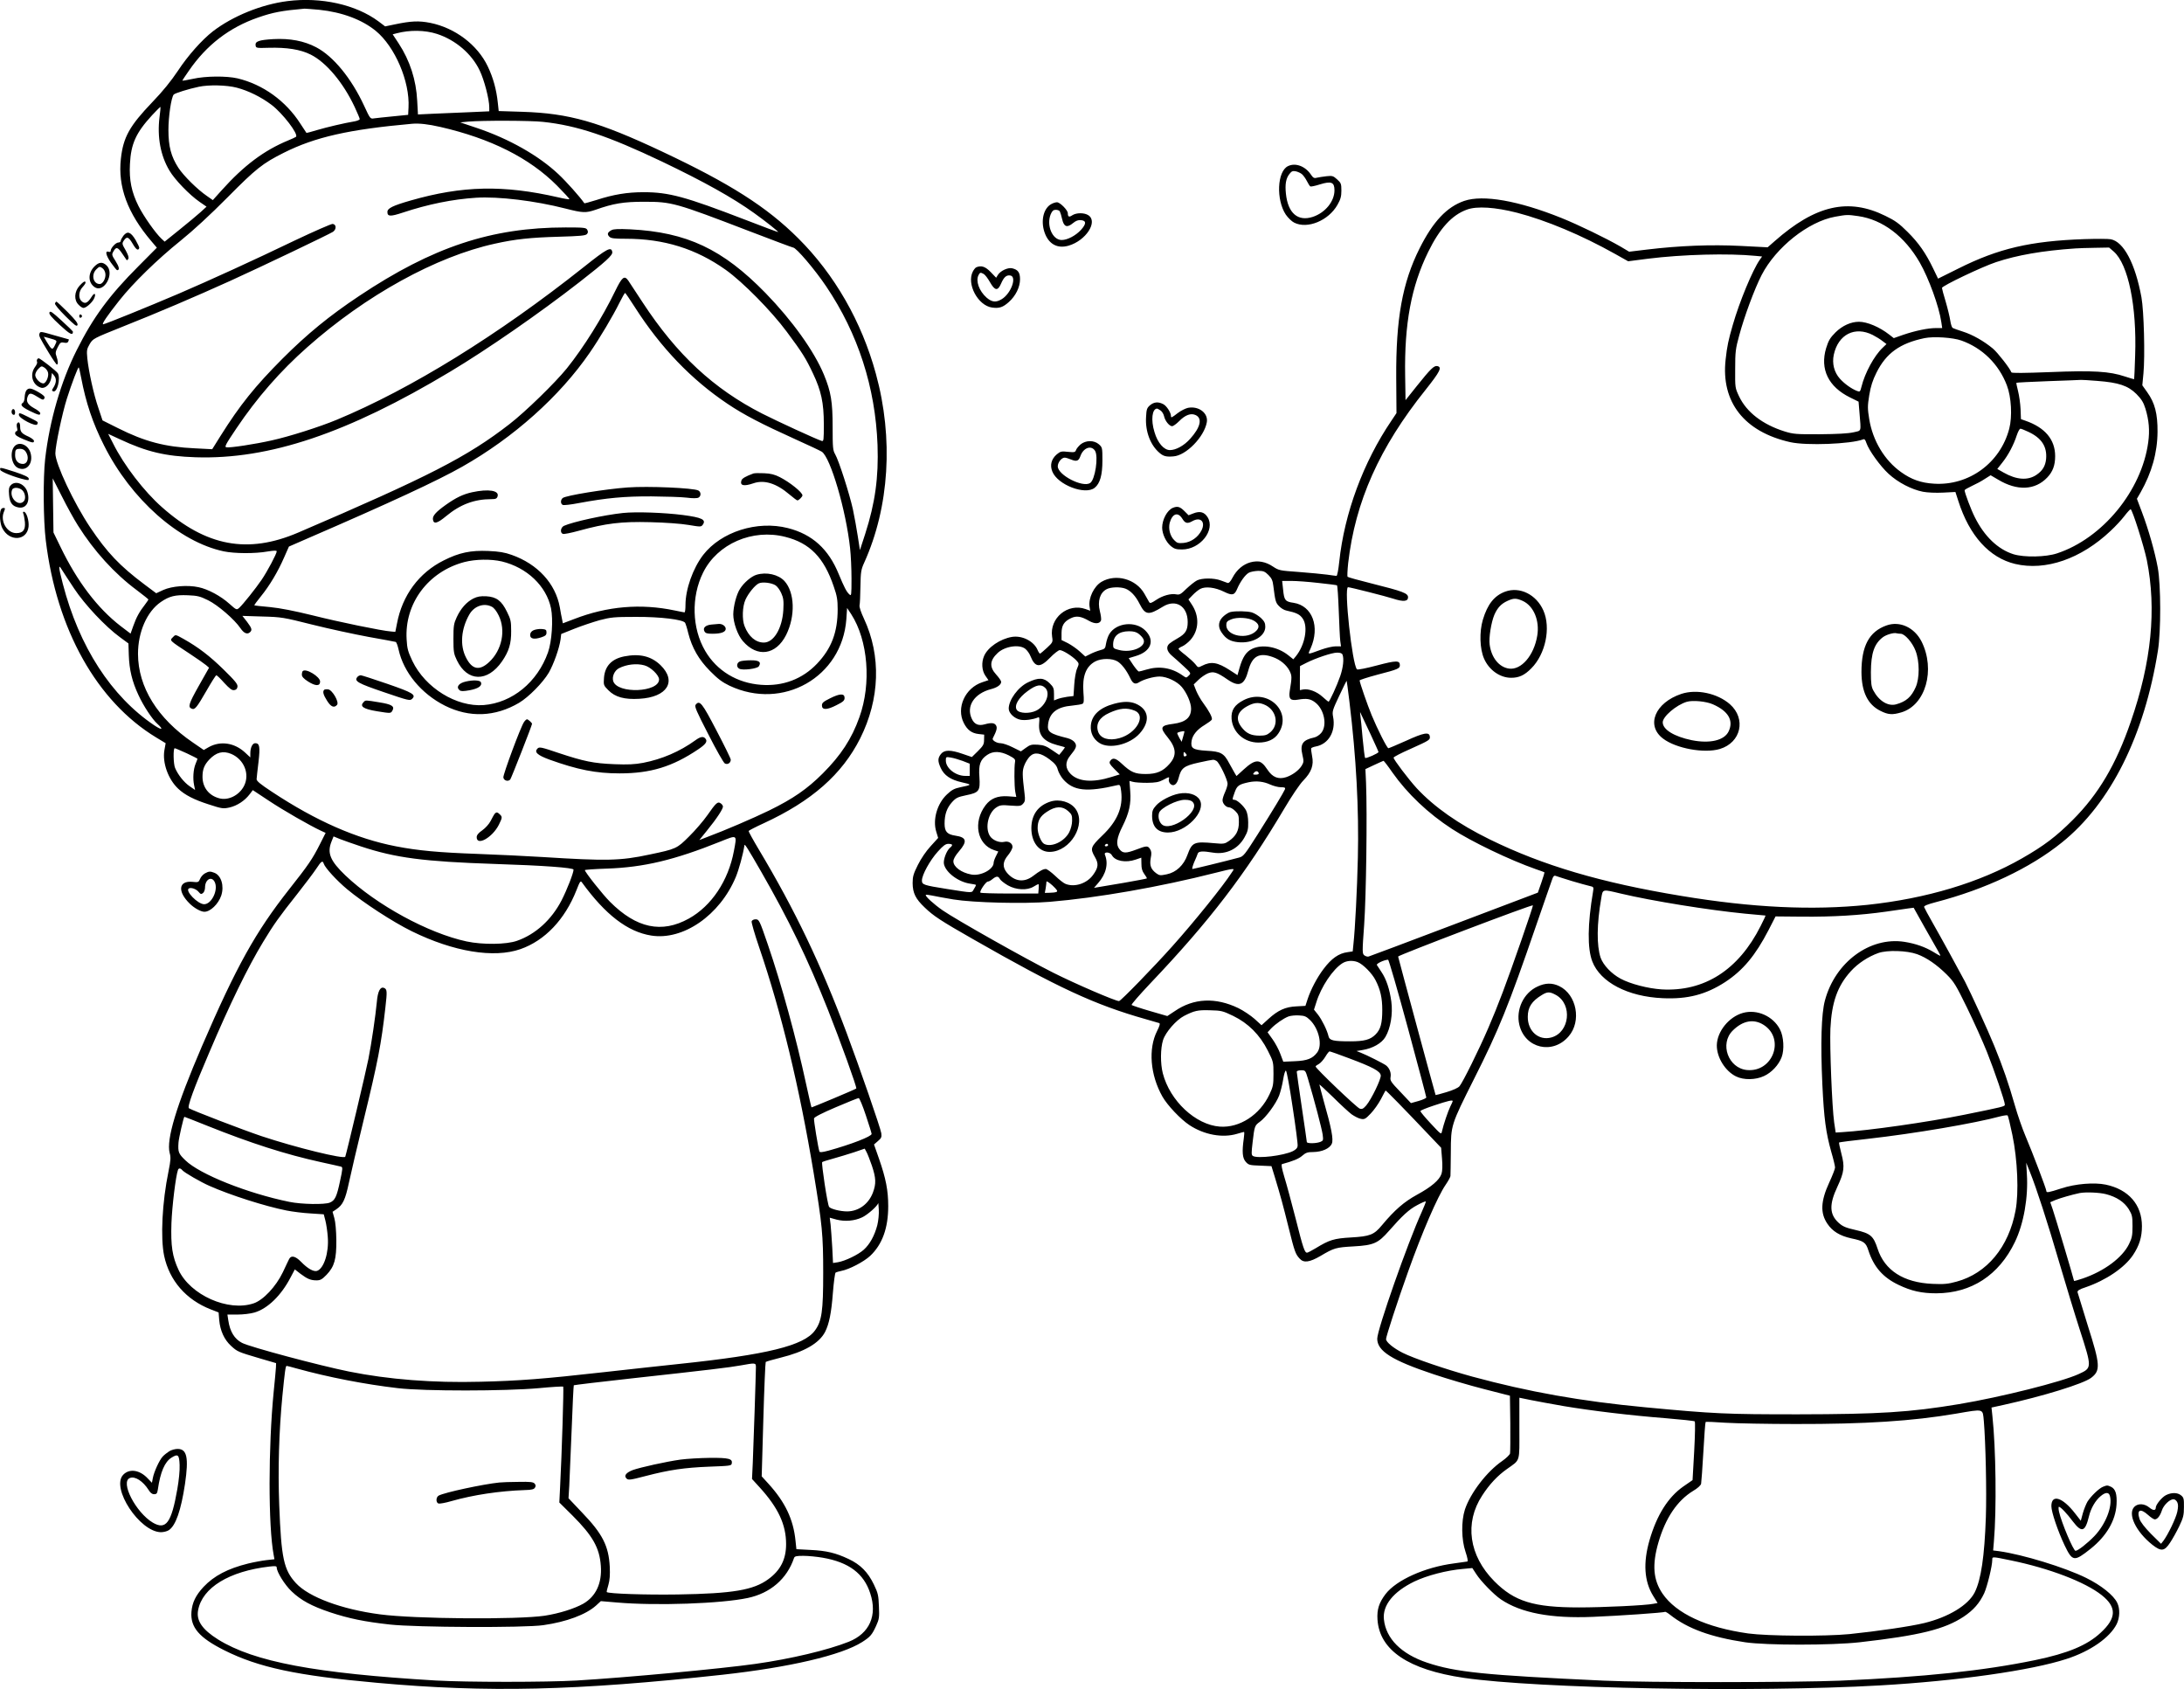 <svg version="1.0" xmlns="http://www.w3.org/2000/svg"
  viewBox="0 0 1736.46 1342.642"
 preserveAspectRatio="xMidYMid meet">
<g transform="translate(-126.989,1684.787) scale(0.1,-0.1)"
fill="#000000" stroke="none">
<path d="M3555 16839 c-206 -26 -434 -119 -591 -239 -90 -70 -200 -194 -281
-317 -53 -79 -118 -160 -201 -246 -182 -190 -232 -279 -251 -451 -25 -222 53
-433 242 -655 l44 -52 -146 -147 c-232 -232 -361 -407 -492 -669 -125 -249
-215 -559 -250 -863 -17 -150 -15 -487 5 -649 86 -708 406 -1279 877 -1565
l76 -46 -10 -56 c-17 -99 30 -231 110 -306 53 -50 128 -88 241 -124 107 -35
116 -36 167 -25 60 14 120 53 159 104 l26 34 127 -84 c116 -77 323 -196 415
-239 l37 -17 -46 -91 c-58 -115 -91 -164 -243 -356 -269 -341 -421 -615 -695
-1250 -204 -475 -284 -741 -256 -848 10 -34 8 -59 -9 -144 -51 -247 -65 -529
-35 -673 42 -197 174 -349 371 -426 l62 -24 5 -62 c8 -84 40 -154 93 -203 51
-47 56 -49 229 -100 l130 -38 -1 -33 c-1 -19 -9 -106 -18 -194 -43 -436 -44
-1069 0 -1299 l6 -33 -64 -7 c-34 -4 -100 -16 -145 -27 -162 -40 -272 -98
-355 -186 -62 -67 -90 -124 -96 -199 -9 -122 61 -204 260 -304 273 -137 577
-202 1213 -259 880 -80 1587 -63 2750 64 533 59 945 155 1110 260 64 41 78 57
111 129 24 53 26 66 22 154 -3 87 -7 106 -40 174 -47 98 -107 159 -201 203
-102 48 -175 66 -303 72 l-112 6 -7 66 c-17 172 -83 309 -216 455 l-53 58 13
451 c7 249 16 455 19 458 4 4 57 19 117 34 191 47 308 115 355 205 32 63 50
151 62 310 7 85 16 158 22 162 5 3 26 9 45 13 63 12 178 72 229 119 97 91 144
222 144 396 0 125 -19 221 -73 376 l-40 114 31 27 c27 23 31 31 27 62 -5 39
-176 532 -275 796 -204 545 -411 979 -699 1460 -46 77 -82 143 -81 147 2 4 55
32 119 61 382 176 624 389 768 675 157 313 168 657 30 952 -24 51 -38 93 -35
106 3 11 6 79 7 149 2 117 5 135 30 190 200 442 234 988 93 1501 -113 415
-329 791 -619 1079 -250 249 -543 435 -1083 689 -501 236 -737 303 -1107 315
l-190 6 -7 65 c-11 106 -37 200 -80 290 -82 172 -260 306 -457 346 -92 18
-153 15 -282 -12 l-77 -16 -53 40 c-179 133 -455 195 -724 161z m254 -69 c181
-19 339 -78 449 -168 152 -125 271 -402 260 -608 l-3 -59 -120 -12 c-66 -6
-134 -14 -151 -16 -30 -5 -31 -4 -79 100 -101 218 -244 393 -381 465 -97 51
-209 72 -341 65 -115 -7 -146 -18 -141 -50 3 -21 7 -22 103 -19 146 4 253 -13
335 -54 124 -62 259 -223 350 -417 22 -47 40 -90 40 -96 0 -5 -17 -13 -37 -17
-89 -15 -224 -47 -302 -70 -45 -14 -84 -24 -85 -22 -2 2 -23 35 -48 73 -116
181 -298 312 -500 360 -87 20 -254 19 -355 -4 -46 -10 -83 -16 -83 -14 0 3 23
38 52 79 140 204 321 343 548 422 120 42 191 55 371 71 9 0 62 -4 118 -9z
m936 -192 c147 -48 276 -158 339 -291 36 -75 76 -227 76 -293 l0 -31 -157 -7
c-87 -3 -215 -9 -284 -12 l-126 -6 -6 108 c-8 166 -58 320 -147 456 l-48 73
31 8 c105 28 226 26 322 -5z m-1593 -427 c92 -24 192 -73 276 -136 88 -66 218
-235 195 -255 -4 -3 -33 -17 -63 -29 -191 -79 -351 -199 -527 -395 l-71 -79
-47 33 c-76 52 -185 160 -227 224 -58 90 -79 170 -79 301 0 106 22 257 42 281
9 11 118 45 199 62 80 17 221 14 302 -7z m-614 -236 c-19 -156 8 -304 79 -423
43 -73 159 -193 240 -249 l55 -38 -48 -44 c-27 -24 -102 -87 -167 -139 l-118
-95 -26 24 c-46 43 -141 177 -182 259 -55 110 -75 206 -68 334 8 161 48 249
177 389 34 37 64 66 66 65 1 -2 -2 -39 -8 -83z m3050 -36 c271 -29 515 -111
944 -315 334 -160 561 -286 734 -410 87 -62 194 -147 191 -151 -2 -1 -120 43
-262 98 -478 184 -607 219 -808 219 -130 0 -239 -18 -375 -62 -52 -16 -95 -28
-96 -26 -35 51 -144 173 -206 231 -157 148 -394 282 -650 368 l-131 44 63 6
c113 10 496 9 596 -2z m-818 -40 c401 -92 709 -246 929 -467 56 -57 101 -105
98 -108 -2 -2 -42 4 -88 15 -436 100 -763 93 -1174 -25 -143 -41 -185 -62
-185 -91 0 -37 23 -38 123 -5 199 66 395 106 582 118 179 11 469 -24 711 -86
137 -35 161 -36 238 -10 144 51 224 64 386 64 221 0 247 -7 841 -235 185 -71
340 -129 345 -129 24 0 173 -175 263 -309 253 -375 391 -803 408 -1261 9 -258
-19 -460 -98 -706 l-42 -129 -17 110 c-9 61 -27 157 -39 215 -27 122 -112 388
-141 437 -18 31 -20 52 -20 216 0 202 -13 280 -69 416 -78 188 -252 431 -465
650 -341 349 -625 483 -1076 506 -93 4 -131 3 -149 -7 -31 -17 -36 -32 -16
-52 13 -13 39 -16 132 -16 302 0 556 -79 793 -247 136 -97 363 -327 486 -493
124 -167 151 -210 208 -331 65 -137 86 -233 86 -403 0 -127 -1 -138 -17 -133
-38 11 -357 158 -473 217 -386 197 -678 468 -950 883 -55 83 -107 162 -115
175 -31 43 -49 29 -104 -84 -103 -212 -250 -447 -384 -614 -93 -115 -329 -345
-457 -444 -334 -259 -640 -416 -1680 -862 -400 -171 -730 -110 -1082 202 -142
125 -302 333 -388 505 l-40 78 93 -43 c214 -100 362 -135 602 -143 584 -19
1207 190 2025 681 291 174 711 465 1028 712 209 163 264 213 260 238 -7 47
-41 29 -228 -120 -679 -539 -1373 -968 -1963 -1213 -137 -57 -380 -134 -517
-164 -133 -30 -330 -60 -360 -55 -17 3 -7 22 79 150 164 244 348 455 564 646
466 413 1025 721 1492 823 161 36 287 49 505 55 176 5 217 9 227 22 9 10 9 20
2 33 -9 17 -24 19 -172 19 -590 0 -1057 -155 -1642 -545 -237 -158 -412 -301
-610 -499 -218 -219 -337 -367 -491 -612 l-67 -107 -136 7 c-239 11 -399 53
-614 161 l-122 61 -33 99 c-38 110 -77 290 -88 395 -6 63 -4 73 19 113 26 43
27 44 259 137 282 112 575 237 860 366 253 115 780 367 815 389 29 20 28 59
-2 63 -11 1 -146 -58 -300 -131 -330 -159 -677 -317 -923 -423 -241 -103 -588
-244 -602 -244 -14 0 33 69 129 190 109 138 302 326 486 474 104 84 235 205
375 346 226 228 278 269 445 353 251 126 519 186 1020 231 58 5 129 -3 225
-25z m1550 -1437 c206 -321 448 -572 734 -764 131 -88 270 -160 544 -284 101
-45 193 -89 206 -97 69 -46 193 -467 225 -769 6 -54 11 -161 11 -239 0 -135
-1 -141 -17 -126 -22 19 -42 59 -84 160 -81 200 -211 318 -405 367 -243 62
-530 -29 -673 -213 -82 -107 -141 -273 -141 -399 0 -32 -3 -58 -8 -58 -4 0
-39 7 -77 15 -271 57 -537 34 -800 -68 l-90 -34 -6 31 c-4 17 -12 60 -18 96
-34 189 -176 344 -383 417 -56 20 -99 27 -185 31 -141 6 -232 -13 -355 -75
-197 -98 -330 -278 -372 -503 l-13 -65 -34 3 c-71 5 -413 75 -623 128 -147 36
-258 58 -340 66 -67 6 -122 12 -124 14 -2 1 21 33 52 71 70 86 137 199 185
310 l38 86 149 65 c650 281 1036 460 1229 570 408 231 775 559 1013 905 79
114 187 296 238 400 21 42 41 77 44 76 3 0 39 -53 80 -117z m-4405 -556 c38
-200 92 -361 181 -537 215 -430 598 -769 953 -844 87 -18 249 -19 349 -1 50 8
72 9 72 1 0 -19 -75 -160 -120 -226 -49 -72 -147 -194 -178 -223 -21 -18 -22
-18 -78 32 -69 62 -169 116 -245 132 -87 19 -212 9 -281 -22 l-56 -26 -91 68
c-200 150 -299 255 -433 454 -131 195 -278 508 -278 590 0 60 55 319 91 433
39 123 90 256 95 250 3 -2 11 -39 19 -81z m-25 -1176 c127 -202 290 -382 468
-514 50 -38 92 -71 92 -74 0 -2 -13 -21 -28 -41 -43 -55 -68 -100 -92 -168
l-22 -62 -79 60 c-185 143 -345 354 -478 629 l-56 115 -3 215 -3 215 74 -145
c40 -80 97 -183 127 -230z m5624 -90 c195 -49 307 -164 385 -395 26 -74 31
-106 31 -180 0 -183 -49 -312 -164 -433 -116 -122 -271 -181 -445 -168 -191
14 -352 112 -444 269 -106 180 -113 430 -17 623 113 229 393 351 654 284z
m-2255 -195 c200 -48 355 -195 392 -373 18 -90 7 -262 -24 -350 -84 -237 -284
-401 -512 -419 -216 -16 -463 136 -566 350 -35 74 -42 98 -46 171 -18 286 171
540 459 616 89 23 210 25 297 5z m-3400 -215 c85 -129 250 -304 364 -387 l68
-50 3 -94 c4 -115 26 -208 77 -317 39 -85 109 -191 149 -227 52 -47 40 -55
-22 -14 -343 230 -599 625 -729 1127 -35 135 -36 160 -8 112 12 -19 56 -87 98
-150z m1066 -94 c77 -38 209 -152 256 -221 27 -40 53 -52 74 -35 22 18 19 32
-21 85 l-37 47 159 -5 c153 -4 168 -7 399 -65 132 -33 332 -76 445 -97 113
-20 210 -38 216 -40 6 -2 16 -29 23 -61 40 -181 180 -351 369 -446 194 -97
399 -89 589 23 77 46 189 160 236 239 39 68 84 194 94 266 l5 42 105 42 c58
23 148 53 201 68 88 23 115 26 287 26 196 1 376 -21 392 -47 4 -7 16 -43 25
-82 30 -117 83 -210 173 -301 62 -63 97 -89 155 -117 424 -200 895 68 929 528
l6 90 33 -50 c134 -208 161 -551 65 -818 -61 -172 -147 -303 -292 -448 -123
-123 -236 -201 -426 -294 -123 -60 -353 -159 -493 -211 l-62 -24 59 73 c81 99
132 178 129 195 -2 8 -10 20 -20 25 -22 15 -36 2 -105 -97 -31 -44 -96 -120
-144 -167 -97 -97 -103 -100 -314 -144 -232 -50 -342 -52 -850 -20 -126 8
-361 19 -520 25 -306 11 -471 26 -646 60 -315 61 -635 201 -986 433 -93 61
-123 86 -123 101 1 12 7 73 15 136 14 122 9 150 -26 150 -22 0 -39 -35 -39
-82 l0 -31 -43 40 c-84 77 -195 93 -287 42 l-40 -23 -86 59 c-282 192 -436
440 -437 705 0 174 71 336 181 412 68 47 115 58 215 54 77 -3 97 -8 162 -40z
m-171 -1216 c47 -22 86 -42 86 -44 0 -2 -7 -20 -15 -40 -18 -43 -23 -116 -12
-169 l8 -39 -45 31 c-44 31 -90 88 -114 144 -14 32 -16 157 -3 157 4 0 47 -18
95 -40z m354 -5 c103 -44 150 -161 102 -255 -38 -74 -125 -118 -197 -98 -83
22 -133 87 -133 171 0 59 14 94 53 136 56 59 109 73 175 46z m3997 -772 c-44
-236 -178 -437 -358 -537 -216 -120 -417 -77 -627 133 -59 59 -200 237 -200
252 0 3 78 9 173 12 296 10 538 68 902 214 140 56 135 59 110 -74z m-2964 36
c275 -91 498 -120 1064 -139 382 -12 625 -30 625 -45 0 -27 -52 -160 -95 -244
-80 -155 -208 -271 -355 -322 -85 -30 -272 -32 -400 -5 -304 65 -717 290 -964
525 -121 116 -147 178 -110 270 l16 40 51 -21 c29 -11 104 -38 168 -59z m3180
-199 c219 -381 372 -697 532 -1100 96 -242 232 -618 225 -625 -7 -7 -353 -152
-356 -150 -2 2 -21 86 -43 186 -79 367 -196 793 -304 1108 -67 195 -70 201
-98 201 -14 0 -28 -7 -31 -16 -3 -8 24 -102 60 -207 177 -519 320 -1112 433
-1792 68 -413 76 -490 76 -795 0 -307 -11 -384 -66 -459 -87 -120 -378 -192
-1084 -266 -132 -14 -400 -43 -595 -65 -479 -54 -678 -69 -980 -76 -377 -10
-731 18 -1045 81 -237 48 -788 195 -851 228 -60 31 -96 90 -109 179 l-7 46 79
0 c45 0 104 7 135 16 105 30 214 136 288 279 l34 64 45 -35 c55 -41 81 -52
128 -52 30 0 44 8 79 44 63 66 79 124 78 276 -1 74 -7 145 -16 175 l-14 50 30
20 c52 35 71 76 100 211 15 71 67 293 116 494 115 472 141 607 174 899 15 131
14 146 -12 156 -29 11 -49 -28 -56 -112 -10 -107 -42 -327 -67 -453 -17 -89
-172 -742 -184 -777 -7 -22 -391 72 -665 163 -149 50 -547 203 -578 222 -15
10 39 158 161 442 164 386 307 679 429 880 86 142 126 198 271 381 62 79 131
170 152 202 40 61 50 67 59 39 11 -33 102 -133 186 -203 127 -106 365 -261
514 -334 332 -163 652 -216 864 -142 194 68 353 235 445 468 28 72 33 78 44
62 186 -256 362 -392 550 -422 254 -41 546 161 673 465 25 61 58 180 69 254 2
12 29 -31 132 -210z m833 -1938 c25 -75 46 -142 46 -148 0 -20 -162 -83 -343
-133 -49 -13 -70 -15 -72 -7 -10 28 -46 249 -43 263 2 11 65 43 173 89 94 40
175 73 182 73 6 1 32 -61 57 -137z m-5237 -83 c347 -139 625 -228 903 -289 80
-17 152 -34 161 -36 15 -4 14 -16 -8 -117 -26 -123 -40 -152 -81 -169 -41 -17
-225 -14 -322 6 -333 68 -712 219 -826 330 -55 53 -60 65 -55 141 2 34 41 205
47 205 2 0 84 -32 181 -71z m5285 -317 c33 -99 35 -143 8 -215 -34 -90 -113
-148 -204 -149 -55 0 -131 19 -144 36 -13 16 -63 349 -55 356 5 4 44 16 88 28
44 12 118 35 165 50 l85 29 14 -26 c8 -14 27 -63 43 -109z m-5482 -37 c15 -18
146 -94 215 -124 164 -73 442 -162 614 -196 46 -9 131 -20 189 -23 l106 -7 13
-50 c7 -27 16 -86 19 -130 10 -125 -31 -252 -86 -270 -27 -8 -75 19 -126 72
-45 46 -79 54 -95 23 -4 -8 -27 -55 -50 -105 -55 -115 -157 -223 -233 -248
-202 -68 -503 66 -596 265 -50 107 -63 190 -57 373 5 133 34 373 52 423 6 16
20 15 35 -3z m5525 -437 c-22 -83 -59 -151 -108 -195 -45 -40 -147 -89 -205
-99 l-39 -6 -6 123 c-4 68 -10 149 -13 180 l-7 57 54 -15 c66 -17 143 -11 204
18 44 21 123 91 127 113 1 6 3 -17 5 -51 2 -36 -3 -88 -12 -125z m-965 -1127
c0 -49 -19 -627 -25 -763 l-6 -127 62 -68 c147 -162 209 -295 209 -450 0 -120
-44 -208 -142 -279 -117 -86 -281 -114 -718 -121 -257 -4 -552 6 -566 19 -2 2
4 28 13 57 11 38 14 80 11 145 -9 165 -57 261 -221 431 l-107 113 6 98 c3 55
11 256 19 447 7 192 15 350 17 353 3 2 207 27 454 54 620 68 787 88 874 104
116 21 120 21 120 -13z m-3650 -12 c249 -69 544 -126 803 -156 214 -25 852
-24 1121 0 104 10 191 15 194 12 5 -5 -11 -532 -25 -800 l-6 -121 105 -104
c161 -161 215 -257 225 -400 10 -137 -39 -242 -139 -300 -71 -40 -192 -78
-308 -96 -217 -32 -1032 -26 -1310 11 -304 40 -565 137 -667 248 -97 105 -117
198 -133 620 -11 285 -2 586 25 867 19 192 25 240 34 240 3 0 40 -9 81 -21z
m4182 -1504 c207 -36 326 -125 377 -283 58 -175 -5 -319 -171 -385 -166 -66
-459 -136 -743 -176 -268 -38 -1017 -108 -1420 -132 -243 -14 -874 -14 -1120
0 -958 57 -1444 148 -1731 326 -126 79 -175 150 -159 233 33 179 247 310 568
347 46 5 57 4 57 -8 0 -35 64 -138 118 -189 75 -72 161 -118 307 -167 148 -49
274 -75 475 -97 206 -23 1071 -27 1220 -5 183 26 339 84 419 156 l38 35 129
-11 c313 -27 827 -9 1039 36 180 38 312 152 368 318 5 14 19 17 75 17 38 0
108 -7 154 -15z M7260 13084 c-60 -22 -90 -39 -95 -55 -14 -42 19 -49 95 -23
86 30 183 0 288 -90 30 -25 57 -46 62 -46 11 0 40 29 40 40 0 24 -101 105
-180 145 -41 21 -73 29 -125 31 -38 2 -77 1 -85 -2z M6260 12973 c-179 -13
-492 -64 -516 -84 -19 -15 -18 -48 1 -55 8 -4 66 3 128 15 221 41 364 54 577
53 113 -1 239 -5 280 -10 44 -6 82 -6 93 0 22 11 22 45 -1 57 -38 20 -399 36
-562 24z M5024 12935 c-72 -16 -127 -42 -209 -100 -80 -57 -107 -88 -103 -116
5 -40 34 -33 105 26 112 93 224 135 360 135 34 0 43 4 49 22 15 47 -72 61
-202 33z M6223 12770 c-151 -16 -397 -70 -469 -102 -27 -13 -33 -55 -9 -64 8
-4 66 8 128 25 215 59 336 74 567 68 123 -3 245 -12 304 -22 96 -16 100 -16
113 1 30 41 -6 58 -158 78 -148 19 -372 27 -476 16z M7285 12279 c-41 -12
-101 -63 -132 -113 -28 -44 -52 -136 -53 -202 0 -66 35 -165 76 -212 114 -133
263 -112 344 48 75 150 69 339 -13 429 -48 52 -143 74 -222 50z m151 -84 c14
-9 35 -37 46 -63 17 -38 20 -60 16 -134 -9 -146 -76 -258 -155 -258 -65 0
-121 48 -153 130 -21 52 -18 156 7 211 23 51 77 117 107 130 30 13 101 4 132
-16z M6925 11883 c-47 -5 -69 -27 -54 -54 8 -15 21 -19 64 -19 69 0 105 14
105 39 0 22 -29 42 -57 39 -10 -1 -36 -3 -58 -5z M7153 11590 c-27 -11 -30
-45 -5 -58 27 -15 143 0 155 19 22 34 2 49 -65 48 -35 0 -73 -4 -85 -9z M5033
12090 c-54 -28 -99 -78 -132 -149 -23 -50 -26 -68 -26 -171 0 -105 3 -120 28
-172 83 -171 243 -174 358 -8 55 80 74 141 73 241 0 77 -3 93 -33 153 -43 89
-84 119 -165 124 -47 2 -70 -2 -103 -18z m147 -65 c18 -9 38 -35 55 -70 58
-118 26 -275 -76 -370 -77 -72 -136 -60 -184 36 -50 97 -39 228 27 343 39 67
116 93 178 61z M5510 11837 c-16 -8 -25 -21 -25 -37 0 -31 32 -37 90 -18 32
11 40 18 40 38 0 22 -5 25 -40 28 -22 1 -51 -4 -65 -11z M4973 11430 c-57 -13
-79 -44 -49 -69 11 -9 30 -9 80 0 69 13 101 35 90 63 -7 17 -62 20 -121 6z
M2646 11784 c-29 -29 -36 -22 134 -134 58 -38 116 -79 129 -90 l23 -20 -82
-145 c-80 -142 -88 -169 -55 -181 24 -10 40 10 116 142 39 68 74 124 79 124 5
0 33 -27 63 -61 43 -46 61 -60 79 -57 16 2 24 11 26 27 3 20 -18 46 -110 136
-109 107 -200 177 -319 244 -65 36 -63 36 -83 15z M6233 11630 c-100 -20 -154
-77 -161 -171 -4 -57 -3 -60 35 -98 54 -55 128 -75 246 -68 222 12 301 139
168 268 -74 71 -165 93 -288 69z m160 -71 c50 -13 117 -78 117 -112 0 -103
-329 -117 -364 -15 -12 36 9 85 45 104 61 31 140 40 202 23z M3677 11513 c-4
-3 -7 -16 -7 -29 0 -15 14 -31 50 -54 58 -37 95 -38 95 0 0 39 -114 108 -138
83z M4111 11466 c-27 -33 4 -50 213 -121 196 -67 206 -69 223 -52 33 32 5 49
-198 119 -107 37 -201 67 -210 68 -9 0 -22 -6 -28 -14z M3847 11364 c-13 -14
-7 -39 23 -86 31 -50 57 -60 80 -33 18 22 -38 119 -71 123 -14 2 -28 0 -32 -4z
M7870 11297 c-54 -27 -65 -36 -65 -57 0 -37 39 -37 115 2 54 27 65 37 65 58 0
37 -37 36 -115 -3z M4162 11268 c-35 -35 -4 -56 105 -74 112 -18 110 -18 124
7 17 33 -6 48 -107 64 -109 18 -107 18 -122 3z M6801 11246 c-11 -13 6 -52
101 -236 62 -122 121 -226 131 -231 22 -12 47 4 47 30 0 9 -51 113 -113 231
-115 221 -134 245 -166 206z M5436 11108 c-28 -42 -167 -418 -164 -440 3 -26
39 -36 55 -16 9 12 173 430 173 442 0 8 -31 36 -40 36 -5 0 -16 -10 -24 -22z
M6800 10964 c-126 -91 -267 -151 -416 -180 -69 -13 -121 -15 -229 -11 -167 7
-241 22 -443 89 -138 47 -154 50 -168 36 -29 -28 -2 -53 93 -88 225 -81 371
-110 559 -110 247 0 420 53 625 191 61 41 76 63 58 85 -16 20 -39 17 -79 -12z
M5202 10378 c-5 -7 -19 -32 -31 -56 -13 -25 -41 -56 -66 -74 -32 -22 -45 -39
-45 -55 0 -73 124 -4 176 98 28 57 29 63 8 83 -19 19 -28 20 -42 4z M6680
5245 c-114 -16 -317 -61 -379 -83 -54 -21 -72 -45 -50 -67 14 -14 28 -13 150
19 192 50 310 67 509 75 162 6 175 7 178 25 8 38 -23 46 -172 45 -78 -1 -184
-7 -236 -14z M5240 5063 c-128 -13 -436 -79 -482 -104 -22 -12 -24 -55 -2 -63
8 -3 55 5 102 19 177 50 382 81 586 88 52 1 72 6 79 19 8 12 7 21 -2 32 -11
13 -34 16 -130 14 -64 0 -132 -3 -151 -5z M11510 15527 c-86 -42 -95 -267 -17
-385 18 -26 48 -55 67 -64 105 -53 273 16 344 142 25 44 31 67 31 113 0 54 -3
61 -34 89 -31 28 -38 30 -85 25 -28 -3 -63 -9 -77 -12 -21 -6 -29 -1 -49 29
-45 64 -122 92 -180 63z m113 -65 c10 -9 28 -34 38 -54 10 -20 22 -39 27 -42
4 -3 39 4 76 16 91 28 116 18 116 -47 0 -88 -73 -178 -172 -211 -119 -39 -198
29 -214 184 -8 75 0 122 28 157 17 22 26 26 51 21 17 -4 39 -14 50 -24z
M12912 15251 c-139 -48 -248 -164 -355 -377 -137 -273 -189 -560 -186 -1030
l2 -280 -40 -60 c-224 -330 -374 -736 -415 -1121 -7 -66 -16 -113 -22 -113 -6
0 -40 5 -76 10 -35 5 -136 14 -223 21 -153 11 -159 12 -206 43 -116 79 -254
41 -322 -89 -16 -31 -29 -44 -39 -41 -8 3 -33 12 -55 20 -53 20 -148 20 -188
0 -18 -9 -55 -39 -84 -66 -44 -44 -56 -50 -80 -45 -43 9 -111 -10 -162 -45
-36 -24 -47 -28 -54 -17 -4 8 -22 38 -38 67 -66 117 -226 162 -341 95 -60 -35
-106 -130 -95 -199 l5 -31 -36 13 c-142 51 -289 -71 -267 -220 7 -42 5 -45
-40 -87 -26 -24 -51 -45 -55 -47 -4 -1 -13 11 -20 28 -29 70 -122 118 -204
105 -94 -16 -192 -82 -222 -152 -22 -51 -18 -115 10 -156 l25 -36 -48 -16
c-138 -45 -210 -204 -148 -325 28 -55 63 -81 118 -87 l44 -5 -1 -42 c0 -35 -7
-47 -49 -89 l-48 -47 -73 25 c-97 34 -146 33 -173 -1 -26 -33 -26 -57 -2 -110
27 -60 79 -95 169 -115 82 -18 81 -20 -12 -39 -48 -10 -69 -21 -107 -57 -78
-73 -115 -201 -85 -297 l15 -49 -60 -66 c-36 -39 -76 -98 -101 -148 -36 -72
-42 -93 -42 -146 1 -78 23 -124 96 -193 69 -67 129 -106 383 -251 677 -387
968 -522 1375 -637 52 -15 100 -29 107 -31 8 -3 3 -23 -17 -62 -72 -142 -55
-350 42 -522 40 -70 144 -180 215 -227 117 -77 263 -104 379 -69 27 8 52 15
55 15 3 0 2 -24 -2 -52 -15 -106 -11 -155 15 -185 23 -26 30 -28 115 -31 l90
-4 25 -81 c49 -162 66 -225 111 -406 48 -194 55 -212 88 -248 32 -36 78 -30
166 21 108 64 122 68 263 76 160 9 195 25 281 123 107 122 160 171 225 205 35
19 65 32 68 29 2 -2 -12 -39 -32 -83 -111 -243 -354 -935 -354 -1008 0 -98
117 -172 447 -282 107 -36 287 -89 401 -118 l207 -53 3 -219 c1 -120 0 -228
-2 -240 -3 -11 -31 -38 -61 -59 -123 -84 -254 -255 -298 -387 -30 -94 -28
-239 5 -336 16 -48 21 -75 14 -77 -6 -1 -54 -8 -106 -15 -231 -30 -458 -132
-544 -244 -52 -69 -69 -122 -64 -202 16 -244 245 -399 688 -464 585 -85 2308
-117 3305 -60 614 35 1207 119 1487 211 188 61 342 168 397 276 25 51 28 121
5 169 -28 60 -128 140 -248 199 -171 84 -501 185 -691 212 l-48 6 6 71 c22
255 16 740 -12 998 l-7 67 96 21 c317 70 634 168 696 215 76 58 73 103 -26
414 -43 138 -80 259 -82 267 -2 12 14 23 64 39 163 56 310 156 377 256 50 75
71 142 71 230 0 170 -106 292 -288 330 -92 19 -240 7 -353 -30 -105 -34 -119
-36 -119 -20 0 15 -110 305 -165 434 -26 61 -64 171 -85 245 -51 178 -95 305
-164 474 -49 121 -188 424 -233 511 -50 94 -194 357 -253 460 -38 66 -70 126
-72 133 -2 9 27 21 92 38 395 103 750 270 1004 475 386 310 655 848 763 1524
25 157 24 521 -1 660 -23 125 -73 302 -126 442 l-40 106 30 52 c88 155 133
315 134 480 1 144 -21 230 -82 315 l-39 55 9 95 c13 136 4 496 -16 605 -49
267 -141 442 -244 461 -20 4 -115 4 -211 1 -428 -15 -681 -74 -999 -233 l-163
-81 -39 81 c-59 122 -115 203 -204 291 -66 66 -99 90 -176 127 -294 145 -556
85 -880 -201 l-56 -49 -214 11 c-235 12 -488 2 -746 -29 l-141 -17 -69 41
c-118 68 -333 172 -469 227 -343 138 -624 187 -773 136z m419 -94 c234 -61
513 -178 779 -327 l105 -59 155 20 c279 35 643 44 858 23 l52 -5 -19 -27 c-56
-80 -161 -332 -214 -517 -35 -121 -45 -166 -57 -275 -38 -338 148 -575 514
-657 130 -29 481 -15 579 22 11 5 18 -3 26 -28 20 -59 109 -183 176 -245 76
-70 183 -125 273 -143 36 -7 104 -10 161 -7 l98 5 23 -71 c88 -277 247 -452
452 -501 242 -57 523 40 758 262 38 35 87 88 110 118 23 30 46 55 50 55 13 0
107 -297 129 -405 78 -389 37 -810 -128 -1285 -117 -340 -257 -576 -461 -780
-131 -131 -228 -205 -403 -305 -337 -193 -760 -320 -1230 -370 -437 -45 -914
-23 -1479 71 -638 105 -1101 242 -1523 449 -249 122 -441 257 -581 407 -65 71
-184 228 -184 243 0 6 60 37 133 69 153 69 159 72 155 100 -5 37 -47 30 -187
-34 -74 -33 -138 -60 -142 -60 -11 0 -87 151 -133 262 -34 82 -96 262 -96 277
0 4 64 25 143 46 163 42 177 49 177 75 0 39 -28 39 -183 -2 -82 -22 -153 -36
-158 -31 -38 38 -105 653 -71 653 17 0 301 -72 359 -91 80 -26 118 -23 118 11
0 32 -40 47 -287 109 -104 26 -191 50 -194 54 -3 3 -1 52 5 109 56 488 248
919 616 1378 115 145 133 180 92 188 -25 5 -53 -22 -161 -157 l-91 -114 -3
194 c-7 414 49 711 183 984 92 188 190 295 309 337 79 29 225 19 397 -25z
m2713 -27 c195 -28 370 -161 490 -370 71 -124 153 -348 171 -473 l7 -47 -50 0
c-63 0 -164 -21 -261 -54 l-74 -26 -36 28 c-78 61 -176 102 -241 102 -64 0
-132 -31 -186 -84 -44 -44 -56 -65 -75 -126 -50 -167 18 -307 191 -392 l67
-33 7 -85 c13 -162 19 -143 -49 -159 -40 -9 -129 -14 -265 -15 -189 -1 -211 1
-280 22 -176 55 -303 153 -363 279 -32 68 -32 69 -31 218 0 135 3 161 32 266
40 150 122 371 178 480 114 221 371 425 584 464 94 17 100 17 184 5z m2032
-282 c115 -101 184 -434 170 -827 -3 -101 -7 -185 -8 -187 -2 -1 -34 8 -73 21
-122 41 -251 49 -594 35 -210 -8 -306 -9 -309 -2 -10 30 -108 156 -147 189
-71 59 -162 111 -239 135 -39 12 -76 26 -82 30 -6 5 -14 31 -18 58 -4 27 -20
94 -36 149 -17 55 -30 105 -30 110 0 16 318 168 430 205 168 56 369 91 630
109 25 2 95 4 157 5 l112 2 37 -32z m-1916 -663 c25 -13 60 -34 77 -48 l32
-24 -30 -29 c-68 -64 -142 -201 -169 -311 -10 -39 -12 -42 -35 -33 -44 17 -99
56 -136 97 -46 51 -64 121 -49 191 35 162 168 229 310 157z m704 -44 c167 -59
298 -188 362 -356 36 -93 44 -249 19 -345 -71 -272 -321 -455 -599 -437 -102
6 -179 33 -261 92 -131 93 -225 249 -253 420 -14 86 -14 104 0 192 12 71 27
118 57 178 77 155 186 234 382 275 73 15 226 5 293 -19z m1081 -321 c171 -13
244 -38 311 -104 41 -42 56 -66 72 -117 28 -92 35 -173 22 -267 -52 -385 -364
-764 -725 -883 -90 -30 -260 -33 -346 -7 -124 39 -232 142 -308 295 -30 59
-81 195 -81 214 0 4 26 19 58 34 31 14 78 39 103 56 l46 29 58 -34 c152 -92
295 -86 392 16 44 46 63 97 63 170 0 132 -81 228 -238 282 l-34 12 -3 80 c-2
43 -11 108 -20 143 -9 35 -15 65 -13 66 2 2 116 8 253 13 138 5 255 9 260 10
6 1 64 -3 130 -8z m-550 -404 c107 -49 152 -118 143 -217 -6 -56 -28 -93 -77
-126 -68 -46 -158 -40 -260 18 l-51 29 41 52 c47 59 90 141 114 216 10 29 22
52 29 52 6 0 34 -11 61 -24z m-6040 -1139 c26 -26 34 -44 39 -87 15 -121 19
-134 46 -161 15 -16 40 -31 56 -34 83 -18 109 -31 132 -65 44 -65 18 -209 -55
-299 l-20 -24 -40 32 c-85 68 -207 90 -288 51 -47 -23 -75 -65 -100 -152 l-16
-57 -60 39 c-100 65 -151 72 -223 35 -29 -15 -31 -15 -52 13 -13 16 -48 48
-78 72 -31 23 -56 46 -56 50 0 4 13 13 30 20 16 7 45 29 64 50 70 78 74 191
10 285 l-25 38 33 34 c18 19 46 42 62 50 41 21 117 12 188 -23 65 -32 83 -28
104 22 24 57 65 114 93 129 14 8 48 14 75 15 41 0 53 -5 81 -33z m397 -63 c78
-8 145 -17 148 -19 4 -3 10 -93 14 -202 4 -109 9 -217 12 -240 l6 -43 -43 0
c-24 0 -75 -12 -114 -26 -117 -42 -108 -43 -85 9 77 173 14 340 -135 363 -66
9 -75 20 -83 102 l-8 72 73 0 c41 0 138 -7 215 -16z m-1535 -45 c42 -16 82
-58 114 -122 45 -89 71 -92 184 -22 103 64 198 5 198 -122 0 -65 -18 -94 -80
-129 -27 -15 -56 -34 -65 -42 -29 -25 -22 -61 19 -96 20 -17 63 -55 95 -85 58
-54 59 -55 39 -74 -19 -19 -19 -19 -49 2 -86 61 -186 77 -288 46 -27 -8 -54
-15 -59 -15 -6 0 -26 24 -46 53 l-35 53 56 17 c122 36 155 124 76 203 -78 78
-230 63 -286 -28 -11 -18 -22 -52 -26 -75 -6 -40 -9 -44 -48 -54 -22 -6 -58
-20 -79 -31 l-38 -19 -44 40 c-24 22 -66 51 -94 66 l-51 25 0 54 c0 62 20 94
75 120 43 21 81 15 143 -21 47 -27 85 -25 96 3 3 9 -1 42 -9 73 -20 80 0 147
53 175 32 18 109 20 149 5z m107 -360 c14 -11 31 -29 36 -40 32 -59 -89 -115
-193 -88 -44 11 -47 14 -47 43 1 69 44 105 126 106 37 0 59 -6 78 -21z m-902
-119 c14 -11 33 -37 41 -58 37 -92 76 -95 156 -12 32 33 67 60 77 60 24 0 100
-48 132 -82 22 -24 22 -26 6 -64 -10 -21 -20 -79 -23 -129 l-6 -90 -50 -6
c-27 -4 -62 -12 -77 -18 l-28 -11 0 51 c0 45 -4 55 -34 85 -46 46 -89 48 -172
8 -79 -37 -154 -140 -154 -209 0 -37 47 -81 96 -89 36 -6 95 2 135 18 13 6 15
-1 11 -47 -7 -93 35 -143 143 -172 32 -8 59 -16 61 -17 1 -2 -8 -16 -21 -32
l-24 -29 -56 38 c-45 31 -67 40 -113 43 -50 3 -62 0 -96 -25 l-39 -28 -65 32
c-35 18 -79 33 -97 33 -32 0 -69 24 -62 38 31 61 37 83 27 102 -12 22 -37 25
-91 10 -49 -14 -82 0 -102 43 -48 100 18 202 153 237 50 13 80 35 80 58 0 8
-18 34 -40 58 -55 60 -51 112 12 171 57 54 173 71 220 33z m2522 -46 c13 -33
5 -103 -18 -170 -26 -76 -85 -204 -93 -204 -3 0 -25 18 -48 39 -46 42 -111 66
-154 58 l-26 -5 0 95 1 96 49 25 c75 38 205 82 246 82 25 0 39 -5 43 -16z
m-555 -19 c58 -20 109 -62 133 -108 20 -41 21 -49 2 -164 -9 -61 6 -77 65 -67
71 12 100 7 138 -22 72 -55 97 -183 48 -242 -14 -17 -40 -34 -58 -37 -90 -20
-112 -52 -92 -137 12 -51 11 -59 -5 -86 -23 -38 -75 -76 -124 -92 -62 -20
-109 -1 -149 60 -57 87 -95 87 -190 0 l-56 -51 -14 23 c-8 13 -27 47 -43 77
-43 82 -67 95 -181 101 -109 7 -128 19 -119 78 7 47 44 91 104 127 28 17 54
36 57 43 6 16 -23 70 -69 132 -19 25 -43 68 -55 96 l-20 51 37 36 c20 20 54
43 75 52 44 18 72 10 157 -49 92 -63 134 -45 165 72 31 115 87 145 194 107z
m-1234 -35 c34 -21 72 -71 101 -132 20 -44 39 -53 68 -35 37 24 118 47 166 47
57 0 139 -39 176 -83 40 -47 74 -126 74 -172 0 -71 -43 -108 -141 -121 -104
-13 -110 -29 -44 -109 68 -84 72 -144 13 -210 -51 -58 -101 -80 -188 -80 -87
0 -118 14 -191 82 -49 46 -73 51 -93 21 -9 -15 -3 -25 33 -62 l44 -44 -68 -21
c-147 -46 -261 -37 -322 24 -44 44 -46 95 -5 145 49 60 56 78 38 105 -10 15
-33 28 -58 35 -142 35 -163 50 -155 111 12 92 72 138 192 148 39 4 76 10 83
15 10 6 11 28 6 89 -10 130 20 207 94 247 50 26 134 26 177 0z m1844 -321 c54
-443 76 -853 67 -1239 -6 -258 -22 -564 -35 -685 l-6 -60 -40 -6 c-71 -9 -129
-50 -192 -134 -51 -67 -102 -164 -127 -241 l-17 -52 -72 -4 c-88 -4 -146 -31
-222 -100 l-55 -50 -56 51 c-31 27 -89 66 -128 85 -181 87 -355 80 -506 -24
l-59 -39 -138 40 c-76 22 -141 44 -146 48 -4 4 63 81 149 172 471 495 756 868
1065 1389 59 100 124 196 151 223 65 67 85 122 70 195 -6 30 -9 58 -7 62 3 4
19 11 37 14 101 19 160 120 137 236 -8 42 -5 53 49 167 31 67 58 120 59 119 1
-1 11 -76 22 -167z m-2418 110 c43 -43 4 -141 -72 -180 -53 -26 -135 -23 -155
6 -22 34 13 96 86 149 70 52 108 58 141 25z m2586 -368 c34 -74 63 -137 63
-141 0 -10 -99 -54 -106 -47 -4 3 -12 73 -20 154 -7 81 -15 164 -18 183 -4 32
-4 33 6 10 6 -14 40 -85 75 -159z m-1490 -18 l-12 -42 -18 30 c-9 17 -17 34
-17 39 0 7 45 18 57 15 1 -1 -3 -19 -10 -42z m-1386 -150 c47 -25 53 -31 49
-53 -7 -39 -6 -191 2 -236 l8 -41 -68 5 c-80 5 -135 -17 -176 -71 -102 -134
-68 -312 68 -357 l33 -11 -18 -36 c-11 -21 -19 -45 -19 -54 0 -52 -103 -107
-177 -93 -79 14 -143 61 -143 105 0 18 15 45 45 80 68 79 60 111 -29 124 -66
10 -86 32 -86 96 0 73 18 124 59 170 32 35 45 41 111 55 105 21 114 34 107
144 -8 100 7 140 62 177 47 32 104 30 172 -4z m1408 13 c9 -10 8 -15 -4 -20
-10 -4 -15 1 -15 14 0 24 4 25 19 6z m-1084 -45 c42 -32 57 -50 65 -81 6 -22
25 -56 42 -76 82 -94 188 -105 434 -47 19 4 22 -1 28 -49 16 -128 -31 -239
-151 -353 -93 -90 -97 -102 -57 -171 30 -52 27 -83 -16 -142 -49 -67 -144 -99
-217 -71 -15 5 -53 35 -84 65 -32 30 -65 54 -74 54 -21 0 -47 -14 -102 -56
-71 -54 -147 -44 -207 26 -37 45 -35 88 9 140 19 23 35 53 35 66 0 28 -32 48
-64 40 -40 -10 -95 13 -116 47 -41 66 -12 188 54 228 27 17 42 19 111 13 73
-5 82 -4 99 15 16 17 18 30 12 78 -19 157 -19 183 -2 227 9 24 29 56 44 71 37
37 85 30 157 -24z m-691 -12 l56 -22 0 -48 0 -49 -35 0 c-77 0 -155 61 -155
122 0 30 1 30 39 24 21 -3 64 -16 95 -27z m2018 0 c22 -12 88 -148 88 -182 0
-12 -9 -42 -20 -66 -11 -24 -20 -52 -20 -64 0 -27 28 -57 52 -57 11 0 33 -13
49 -29 26 -26 29 -37 29 -89 0 -68 -23 -111 -80 -150 -32 -22 -41 -24 -115
-17 -162 15 -177 8 -214 -93 -29 -82 -90 -139 -164 -154 -52 -11 -59 -10 -84
8 -43 32 -54 63 -44 120 8 38 6 54 -5 72 -18 28 -27 28 -108 -3 -85 -32 -109
-32 -136 3 -29 36 -22 89 25 182 52 104 69 178 61 278 l-6 82 27 -7 c16 -5 66
-8 113 -8 68 1 93 5 127 23 51 27 52 27 46 3 -2 -10 3 -25 12 -34 25 -25 53
-5 66 47 20 79 42 96 160 122 127 27 116 26 141 13z m1398 -91 c120 -170 284
-326 475 -450 155 -101 457 -246 665 -319 36 -12 67 -24 69 -25 2 -2 -9 -39
-24 -82 l-28 -80 -665 -252 c-366 -139 -673 -254 -681 -256 -9 -2 -24 2 -34
10 -16 13 -17 24 -1 242 16 224 25 878 15 1129 l-5 109 70 33 c38 18 71 32 74
33 3 0 35 -41 70 -92z m-1062 -6 c2 -7 -7 -12 -23 -12 -24 0 -26 2 -15 15 14
17 31 16 38 -3z m92 -91 c25 -11 62 -21 84 -21 31 0 37 -3 32 -17 -10 -24 -94
-164 -218 -360 -101 -159 -112 -173 -146 -182 -112 -30 -363 -91 -371 -91 -5
0 1 24 13 53 13 28 26 60 29 70 7 19 40 21 122 7 104 -17 199 29 250 122 25
44 30 64 29 118 0 40 -7 77 -17 96 -19 36 -72 84 -93 84 -18 0 -18 2 3 61 19
52 33 62 113 79 59 12 116 6 170 -19z m-2530 -480 c0 -5 -7 -15 -17 -22 -28
-24 -55 -97 -48 -130 15 -68 116 -143 210 -156 25 -3 45 -8 45 -10 0 -3 -7
-18 -17 -33 -18 -32 -2 -32 -213 1 -188 30 -200 34 -200 68 0 44 63 159 126
229 44 49 62 62 85 62 16 0 29 -4 29 -9z m1240 -1 c0 -5 -7 -10 -16 -10 -8 0
-12 5 -9 10 3 6 10 10 16 10 5 0 9 -4 9 -10z m30 -80 c25 -47 110 -63 190 -35
23 8 43 15 44 15 0 0 1 -22 1 -49 0 -36 6 -58 23 -81 13 -17 22 -33 20 -35 -2
-2 -84 -18 -183 -35 -99 -16 -193 -32 -208 -35 l-29 -5 32 37 c64 72 84 155
55 226 -11 26 41 23 55 -3z m954 -137 c-69 -108 -302 -396 -473 -587 -153
-171 -411 -436 -424 -436 -29 0 -347 137 -522 225 -225 113 -773 422 -880 496
-71 49 -143 115 -134 123 2 3 25 0 49 -5 25 -6 101 -19 170 -31 159 -26 561
-36 765 -19 384 32 875 118 1320 231 61 16 118 29 129 29 18 1 18 0 0 -26z
m2701 -68 c61 -18 125 -36 144 -40 32 -7 33 -9 27 -44 -44 -260 -46 -452 -6
-556 64 -166 283 -280 560 -292 199 -9 343 29 496 128 142 93 241 212 345 413
l56 109 214 -2 c242 -2 459 11 664 40 77 11 158 23 180 26 l40 5 89 -159 c49
-87 98 -173 108 -190 11 -18 17 -33 14 -33 -3 0 -28 14 -55 31 -65 39 -141 66
-230 80 -274 42 -551 -162 -632 -468 -28 -104 -35 -341 -20 -665 13 -273 28
-383 71 -537 17 -57 30 -113 30 -124 0 -11 -21 -65 -47 -121 -67 -146 -72
-241 -14 -326 40 -60 99 -96 189 -116 101 -21 117 -33 137 -96 43 -132 116
-215 240 -274 102 -49 184 -67 300 -67 279 1 498 144 625 408 70 145 107 355
95 540 l-5 90 30 -75 c51 -127 137 -390 235 -726 52 -176 123 -410 159 -521
100 -310 100 -309 -7 -358 -135 -62 -617 -183 -952 -239 -391 -65 -632 -80
-1280 -81 -573 0 -663 4 -1215 56 -509 48 -925 122 -1375 244 -208 57 -466
145 -553 189 -73 37 -132 85 -132 109 0 21 92 304 176 538 112 314 234 596
298 689 20 29 37 60 38 69 1 9 2 95 3 191 1 215 0 213 183 578 198 392 276
584 495 1222 64 184 121 350 128 368 8 25 16 32 28 27 9 -4 66 -21 126 -40z
m-4545 15 c6 -11 34 -33 63 -50 65 -37 153 -42 205 -10 18 11 35 20 38 20 3 0
4 -17 2 -37 l-3 -38 -227 0 c-124 0 -229 3 -233 7 -10 9 43 88 59 88 8 0 24 9
37 20 31 25 46 25 59 0z m450 -102 c-8 -4 -32 -7 -54 -7 l-39 -1 7 38 c3 20 6
43 6 51 0 8 21 -6 48 -30 36 -34 44 -46 32 -51z m4485 -13 c253 -60 702 -132
989 -160 88 -8 161 -15 163 -15 2 0 -15 -37 -38 -82 -176 -351 -449 -525 -789
-505 -107 7 -247 43 -325 85 -73 39 -138 108 -159 167 -32 96 -31 267 5 472
13 75 6 73 154 38z m-789 -371 c-122 -351 -184 -515 -263 -698 -77 -179 -203
-432 -229 -463 -11 -13 -53 -32 -104 -47 -46 -14 -85 -24 -86 -23 -2 2 -296
1088 -298 1101 -1 10 1068 417 1072 407 1 -4 -40 -128 -92 -277z m3146 -111
c77 -28 157 -84 235 -161 59 -59 74 -84 163 -266 54 -111 125 -268 158 -351
59 -148 142 -391 142 -418 0 -15 -10 -17 -325 -81 -286 -58 -762 -126 -970
-138 l-50 -3 -12 80 c-17 119 -36 601 -30 745 10 210 56 340 162 457 57 63
138 116 219 145 70 25 227 20 308 -9z m-4049 -585 c81 -299 147 -548 147 -554
0 -6 -27 -18 -61 -28 l-61 -17 -83 88 c-77 80 -84 91 -79 119 6 33 -8 70 -35
92 -19 15 -156 84 -203 102 l-33 13 48 8 c81 13 153 54 182 104 41 69 60 183
47 281 -13 97 -40 179 -79 236 -16 24 -32 48 -36 55 -6 10 55 40 89 42 6 1 76
-243 157 -541z m-399 522 c42 -16 116 -90 143 -145 38 -74 53 -140 53 -235 0
-107 -13 -155 -54 -196 -41 -41 -89 -54 -201 -54 -133 0 -164 7 -172 39 -11
49 -53 133 -84 173 l-32 40 18 56 c38 125 133 267 210 314 33 20 80 23 119 8z
m-989 -428 c119 -58 211 -149 275 -276 44 -87 45 -91 45 -185 0 -87 -3 -102
-32 -163 -77 -163 -237 -267 -394 -256 -193 14 -397 204 -454 424 -20 78 -19
198 2 264 20 63 105 160 167 192 82 42 109 48 206 45 90 -2 102 -5 185 -45z
m610 -32 c71 -69 101 -200 58 -258 -37 -49 -79 -66 -178 -70 l-92 -4 -23 61
c-12 34 -40 86 -62 117 l-40 56 28 30 c36 37 99 81 139 96 17 6 54 10 83 8 44
-2 58 -8 87 -36z m309 -304 c190 -71 250 -103 254 -137 3 -29 -73 -187 -115
-238 -24 -27 -33 -32 -52 -26 -23 7 -351 320 -351 335 0 4 12 13 26 20 14 8
37 34 51 57 14 24 29 43 34 43 5 0 74 -24 153 -54z m-447 -387 c24 -156 42
-295 40 -309 -1 -18 -13 -30 -38 -43 -74 -36 -282 -61 -318 -38 -12 8 -12 24
-2 108 15 130 17 134 57 163 49 35 129 144 154 209 11 30 26 88 32 128 7 42
16 72 22 70 6 -2 30 -131 53 -288z m122 224 c52 -174 111 -400 117 -444 6 -46
5 -49 -20 -59 -35 -13 -106 -13 -106 0 0 5 -18 130 -40 277 -22 148 -40 274
-40 281 0 7 14 12 35 12 34 0 34 -1 54 -67z m347 -283 c23 -16 56 -33 73 -36
29 -6 37 -2 79 42 26 27 62 78 81 114 19 36 35 67 37 69 3 3 145 -142 361
-370 l81 -85 7 -86 c5 -57 3 -98 -4 -121 -17 -50 -80 -104 -196 -167 -102 -56
-177 -121 -277 -241 -64 -77 -94 -89 -246 -98 -137 -8 -172 -19 -282 -86 -32
-19 -62 -35 -68 -35 -19 0 -31 34 -91 272 -33 128 -73 277 -90 331 -20 68 -26
99 -18 101 88 24 133 42 161 67 28 24 42 29 87 29 70 1 132 28 148 67 14 33
-3 123 -65 340 -18 68 -34 126 -34 129 0 4 48 -41 108 -99 59 -59 126 -120
148 -137z m804 105 c0 -3 -8 -22 -19 -43 -18 -37 -54 -142 -66 -196 -6 -29 -6
-29 -89 60 -46 49 -83 94 -83 99 0 6 50 26 111 46 108 36 146 45 146 34z
m4450 -270 c41 -197 52 -459 25 -600 -54 -291 -228 -500 -468 -565 -69 -19
-100 -22 -192 -18 -230 10 -381 107 -437 280 -33 101 -56 121 -174 148 -79 18
-103 28 -135 57 -74 67 -77 146 -10 288 54 116 59 158 31 263 -12 46 -20 85
-18 88 3 2 106 16 229 29 373 42 848 123 1054 179 28 7 53 10 57 7 4 -3 21
-74 38 -156z m745 -470 c84 -22 144 -62 180 -119 27 -45 30 -57 30 -135 0 -74
-4 -94 -28 -143 -53 -108 -197 -215 -367 -273 -39 -13 -70 -22 -70 -19 0 9
-149 509 -169 567 l-20 58 42 18 c37 15 130 42 192 55 48 9 156 5 210 -9z
m-4310 -1685 c215 -36 527 -74 810 -96 121 -10 224 -21 229 -25 5 -4 3 -105
-4 -237 l-13 -230 -74 -51 c-120 -84 -210 -226 -268 -426 -52 -180 -43 -328
30 -445 l34 -55 -32 -6 c-60 -13 -402 -29 -592 -29 -362 0 -515 47 -675 209
-201 203 -238 463 -96 680 58 90 122 158 197 211 109 78 99 47 99 324 l0 243
93 -19 c50 -10 169 -32 262 -48z m3338 -120 c14 -167 23 -555 16 -763 -11
-312 -38 -497 -89 -598 -52 -102 -208 -196 -400 -243 -110 -27 -373 -65 -595
-88 -194 -19 -649 -16 -805 5 -334 47 -573 158 -682 317 -74 109 -84 229 -32
408 56 193 149 331 275 408 36 21 61 44 64 57 2 12 11 127 18 254 7 128 15
235 18 237 3 3 74 0 159 -6 85 -5 335 -10 555 -10 554 -1 928 23 1275 82 229
39 213 43 223 -60z m214 -1106 c307 -63 592 -172 724 -277 120 -96 117 -182
-9 -298 -107 -100 -261 -164 -522 -218 -412 -85 -882 -134 -1545 -163 -367
-15 -1545 -16 -1885 0 -950 44 -1176 67 -1404 143 -205 69 -327 191 -343 344
-12 112 75 220 242 301 100 48 257 89 386 100 l75 7 32 -49 c36 -56 139 -162
195 -200 160 -108 397 -153 732 -139 200 8 567 33 573 40 3 2 21 -8 41 -24
139 -110 324 -177 596 -218 171 -25 684 -25 910 0 477 54 675 103 827 203 79
53 127 108 164 187 24 54 64 216 64 265 0 27 -4 27 147 -4z M13238 12145 c-87
-32 -141 -100 -178 -223 -29 -97 -25 -231 9 -309 40 -92 127 -153 216 -153 62
0 106 20 160 75 113 113 157 322 96 460 -56 127 -188 192 -303 150z m139 -74
c87 -40 136 -157 115 -278 -26 -156 -127 -273 -224 -260 -79 11 -140 86 -154
190 -8 55 12 177 37 237 25 57 54 88 104 111 50 23 70 23 122 0z M16269 11876
c-138 -49 -199 -163 -199 -371 1 -158 50 -258 151 -308 61 -31 95 -33 166 -12
193 57 273 338 161 563 -57 112 -173 166 -279 128z m113 -66 c32 0 93 -69 118
-135 33 -85 33 -219 1 -290 -34 -77 -76 -114 -155 -136 -64 -18 -137 26 -182
111 -15 28 -19 56 -19 145 1 152 27 226 96 278 29 21 86 37 107 31 8 -2 23 -4
34 -4z M14638 11332 c-209 -70 -284 -250 -146 -355 103 -79 328 -120 452 -83
169 51 211 240 80 356 -100 87 -264 122 -386 82z m251 -83 c123 -54 166 -129
125 -215 -34 -72 -149 -99 -294 -70 -139 29 -230 84 -230 142 0 46 108 138
191 163 47 14 154 4 208 -20z M11054 11983 c-12 -2 -35 -16 -53 -31 -44 -37
-51 -85 -19 -131 35 -52 68 -71 131 -78 115 -12 217 46 217 122 0 30 -7 44
-35 71 -20 18 -52 38 -73 44 -36 10 -126 12 -168 3z m185 -69 c41 -24 48 -50
21 -79 -70 -75 -240 -44 -240 43 0 25 6 33 38 46 47 20 138 15 181 -10z
M11159 11283 c-74 -38 -102 -81 -97 -150 9 -107 100 -188 213 -188 74 0 128
25 160 74 113 171 -85 360 -276 264z m158 -34 c100 -38 128 -159 52 -223 -25
-21 -41 -26 -85 -26 -63 0 -101 16 -137 60 -58 69 -44 130 43 176 49 26 83 30
127 13z M10130 11254 c-116 -31 -180 -90 -187 -173 -5 -57 19 -107 66 -138 79
-53 242 -15 322 74 87 97 74 193 -33 238 -46 18 -96 18 -168 -1z m161 -55 c95
-37 16 -181 -121 -219 -83 -23 -150 -3 -169 51 -21 62 10 115 89 150 83 38
139 43 201 18z M9622 10476 c-99 -32 -151 -104 -152 -211 0 -113 61 -191 148
-189 162 3 291 219 204 341 -40 56 -128 82 -200 59z m140 -75 c29 -26 33 -35
32 -78 0 -28 -10 -65 -23 -91 -39 -75 -143 -123 -200 -92 -23 12 -51 80 -51
124 0 61 20 96 74 131 68 45 122 47 168 6z M10643 10539 c-64 -12 -148 -56
-182 -95 -25 -28 -31 -44 -31 -80 0 -88 43 -134 126 -134 142 0 305 167 253
259 -25 44 -92 64 -166 50z m111 -68 c64 -71 -180 -243 -248 -175 -22 21 -31
62 -20 92 14 38 141 102 203 102 34 0 53 -5 65 -19z M13495 9006 c-112 -51
-174 -184 -145 -305 45 -188 266 -239 392 -91 104 120 64 332 -75 399 -56 27
-110 26 -172 -3z m147 -68 c132 -75 108 -297 -37 -337 -101 -28 -189 50 -188
164 0 77 32 125 113 174 44 27 63 26 112 -1z M15128 8796 c-112 -31 -206 -148
-208 -257 -1 -97 67 -206 153 -248 61 -30 156 -28 222 3 61 28 116 87 140 149
23 60 17 165 -13 222 -54 105 -182 162 -294 131z m164 -95 c173 -110 74 -379
-133 -359 -148 15 -218 208 -113 313 80 80 167 96 246 46z M9631 15227 c-63
-32 -88 -130 -57 -224 32 -95 102 -134 192 -108 138 40 236 191 157 242 -32
21 -94 21 -127 0 -26 -18 -36 -13 -36 16 0 24 -62 87 -86 87 -11 0 -30 -6 -43
-13z m65 -59 c4 -7 13 -35 19 -63 14 -61 39 -70 87 -30 22 18 40 25 62 23 44
-4 44 -29 1 -77 -42 -46 -108 -81 -154 -81 -74 0 -123 117 -87 205 12 27 21
35 40 35 14 0 28 -5 32 -12z M2251 14974 c-11 -15 -21 -33 -21 -40 0 -8 -9
-14 -19 -14 -21 0 -61 -44 -61 -66 0 -8 -6 -11 -15 -8 -32 12 -24 -26 16 -85
24 -33 46 -61 50 -61 22 0 17 26 -12 72 -30 47 -32 52 -18 76 22 40 35 37 70
-15 18 -26 34 -50 36 -53 2 -2 8 2 13 10 6 10 -1 31 -21 68 -29 50 -30 54 -15
77 24 36 38 31 71 -25 27 -47 44 -58 52 -34 2 5 -12 34 -29 64 -39 65 -65 74
-97 34z M2021 14730 c-53 -53 -52 -129 2 -165 75 -49 161 110 94 173 -32 30
-60 28 -96 -8z m87 -59 c4 -37 -21 -81 -45 -81 -52 0 -70 74 -28 116 24 24 28
25 48 11 13 -9 23 -27 25 -46z M9032 14723 c-7 -3 -19 -18 -27 -33 -52 -100
41 -272 153 -287 57 -8 86 2 133 44 55 49 89 119 89 181 0 54 -16 76 -62 87
-33 8 -91 -18 -113 -51 l-15 -24 -43 45 c-43 44 -74 55 -115 38z m59 -53 c11
-6 33 -35 50 -65 39 -69 62 -72 88 -12 22 51 42 70 73 65 55 -8 8 -142 -67
-188 -46 -28 -78 -25 -121 12 -60 53 -88 133 -64 179 12 22 15 23 41 9z M1901
14575 c-41 -47 -44 -113 -6 -150 13 -14 30 -25 38 -25 21 0 65 38 83 71 21 42
6 57 -18 17 -32 -51 -54 -60 -82 -32 -24 24 -20 77 9 108 14 15 25 31 25 37 0
18 -18 8 -49 -26z M1707 14436 c-3 -8 31 -49 83 -101 74 -73 90 -86 96 -71 5
13 -14 38 -77 102 -46 46 -87 84 -90 84 -4 0 -9 -6 -12 -14z M1663 14364 c-5
-13 15 -37 83 -100 80 -74 103 -86 104 -53 0 3 -40 43 -90 88 -75 69 -91 80
-97 65z M1900 14335 c0 -9 5 -15 11 -13 6 2 11 8 11 13 0 5 -5 11 -11 13 -6 2
-11 -4 -11 -13z M1584 14196 c-7 -17 0 -31 74 -153 31 -51 60 -93 64 -93 11 0
10 28 -3 65 -10 26 -8 37 10 73 19 37 24 41 50 36 20 -4 30 -1 34 10 4 9 5 16
4 16 -1 0 -49 14 -107 30 -121 35 -119 34 -126 16z m114 -47 c26 -10 26 -11 6
-51 -18 -35 -24 -31 -64 35 l-22 38 28 -7 c16 -4 39 -11 52 -15z M1565 13990
c-3 -5 -3 -14 0 -20 3 -5 -4 -23 -17 -40 -44 -61 -20 -144 48 -164 33 -10 73
28 81 76 l6 41 18 -22 c20 -25 17 -58 -8 -97 -12 -18 -12 -22 0 -27 31 -12 60
100 37 143 -9 17 -141 120 -153 120 -3 0 -9 -4 -12 -10z m87 -105 c7 -32 -17
-85 -38 -85 -26 0 -64 40 -64 67 0 13 11 35 25 49 23 23 26 24 49 9 13 -9 26
-27 28 -40z M1480 13745 c-7 -9 -13 -32 -14 -53 0 -20 -7 -41 -13 -45 -26 -16
-12 -33 52 -65 72 -35 85 -38 85 -19 0 8 -22 26 -49 40 -52 29 -66 54 -51 93
12 30 25 30 75 -1 47 -29 51 -30 59 -10 4 10 -11 24 -47 45 -59 34 -79 37 -97
15z M10413 13626 c-24 -21 -28 -32 -31 -94 -7 -114 35 -224 108 -285 30 -26
54 -32 110 -27 100 7 244 154 265 271 13 72 -63 131 -149 115 -19 -4 -56 -22
-81 -41 -49 -38 -55 -41 -55 -24 0 27 -35 81 -61 94 -40 21 -74 18 -106 -9z
m84 -41 c12 -8 24 -28 28 -45 8 -38 42 -80 64 -80 9 0 34 18 56 40 49 50 94
66 132 48 54 -26 38 -97 -44 -188 -48 -54 -113 -90 -161 -90 -48 0 -98 57
-123 143 -30 96 -19 186 21 187 3 0 15 -7 27 -15z M1364 13586 c-6 -17 2 -36
17 -36 12 0 12 37 -1 45 -6 3 -13 -1 -16 -9z M1420 13550 c0 -28 137 -98 146
-75 8 20 13 16 -73 59 -68 34 -73 35 -73 16z M1405 13480 c-3 -5 -3 -21 1 -35
4 -15 2 -25 -5 -25 -6 0 -11 -8 -11 -18 0 -13 19 -26 65 -45 74 -31 85 -32 85
-14 0 8 -19 22 -41 33 -57 25 -69 39 -69 80 0 33 -12 45 -25 24z M9861 13315
c-16 -14 -33 -35 -36 -45 -6 -17 -13 -19 -63 -14 -52 6 -61 4 -90 -20 -43 -37
-56 -86 -35 -137 42 -105 260 -189 336 -129 43 34 62 101 62 218 0 101 -1 104
-28 128 -39 34 -104 33 -146 -1z m115 -50 c29 -45 1 -232 -39 -257 -60 -38
-257 64 -257 133 0 31 30 69 55 69 9 0 31 -7 51 -15 43 -18 60 -12 73 25 23
68 86 92 117 45z M1386 13301 c-40 -44 -26 -144 23 -171 71 -37 131 35 102
123 -21 61 -89 87 -125 48z m88 -43 c30 -43 17 -98 -22 -98 -38 0 -62 27 -62
70 0 44 5 50 41 50 17 0 34 -8 43 -22z M1272 13113 c3 -15 116 -60 198 -78 27
-6 31 -4 28 10 -2 11 -36 27 -108 51 -122 39 -123 39 -118 17z M1355 12990
c-14 -15 -17 -31 -13 -75 5 -64 26 -92 75 -101 60 -11 93 44 72 119 -18 67
-95 100 -134 57z m95 -42 c22 -24 26 -68 8 -86 -43 -43 -116 30 -92 92 9 24
60 20 84 -6z M10595 12811 c-45 -19 -85 -93 -85 -158 1 -51 30 -113 69 -146
27 -22 42 -27 89 -27 145 0 267 155 203 257 -26 41 -61 50 -112 30 l-39 -15
-34 34 c-34 34 -54 40 -91 25z m75 -86 c23 -38 41 -42 80 -20 65 37 107 -5 73
-73 -28 -55 -83 -94 -142 -100 -43 -4 -53 -1 -74 21 -34 33 -49 91 -37 139 21
74 65 89 100 33z M1276 12794 c-12 -31 -6 -110 12 -144 55 -110 196 -103 209
11 5 48 -17 119 -38 119 -7 0 -8 -6 -3 -17 4 -10 9 -40 12 -66 5 -62 -15 -87
-69 -87 -71 0 -127 91 -100 164 14 35 14 36 -3 36 -8 0 -17 -7 -20 -16z M2899
9905 c-14 -8 -32 -27 -38 -43 -12 -28 -15 -29 -62 -24 -110 10 -120 -77 -19
-175 35 -34 87 -63 115 -63 47 0 111 61 134 129 25 77 0 160 -55 181 -33 13
-44 12 -75 -5z m80 -73 c26 -63 -28 -172 -86 -172 -50 0 -153 106 -122 125 17
11 60 -4 79 -28 15 -18 20 -19 34 -8 9 7 16 27 16 43 0 68 56 96 79 40z M2615
5311 c-16 -10 -40 -29 -52 -42 -27 -30 -69 -122 -78 -171 l-7 -37 -33 34 c-64
69 -147 81 -196 29 -98 -105 131 -453 300 -456 21 0 49 7 63 16 55 36 97 157
129 369 30 207 16 277 -59 277 -20 0 -50 -8 -67 -19z m83 -109 c2 -43 -6 -122
-18 -190 -47 -270 -90 -329 -195 -268 -135 80 -262 325 -182 355 41 16 104
-25 149 -96 13 -22 27 -33 43 -33 20 0 25 6 30 38 20 139 55 220 109 253 51
32 61 23 64 -59z M17990 5029 c-32 -13 -95 -74 -123 -118 -11 -19 -28 -61 -37
-93 l-16 -59 -46 59 c-100 129 -188 155 -188 57 0 -47 52 -199 105 -311 63
-131 76 -132 208 -27 125 100 197 223 205 350 5 84 -8 125 -44 142 -29 13 -31
13 -64 0z m56 -75 c21 -82 -34 -222 -123 -316 -56 -58 -132 -118 -151 -118
-17 0 -112 225 -131 310 -5 22 -5 40 -1 40 13 0 62 -51 112 -118 70 -91 97
-81 127 43 15 63 51 125 92 159 40 34 67 34 75 0z M18492 4963 c-33 -16 -82
-76 -82 -100 0 -24 -21 -24 -51 1 -38 32 -90 35 -119 6 -56 -56 11 -197 143
-302 70 -55 96 -52 141 17 20 30 53 89 73 131 32 67 37 88 37 152 1 66 -2 76
-23 93 -28 23 -75 24 -119 2z m89 -57 c8 -17 8 -38 0 -76 -11 -52 -74 -182
-110 -230 l-19 -24 -80 79 c-51 52 -83 94 -91 118 -24 73 6 88 68 32 21 -19
45 -35 53 -35 21 0 43 28 57 72 14 42 62 88 92 88 11 0 24 -11 30 -24z"/>
</g>
</svg>
